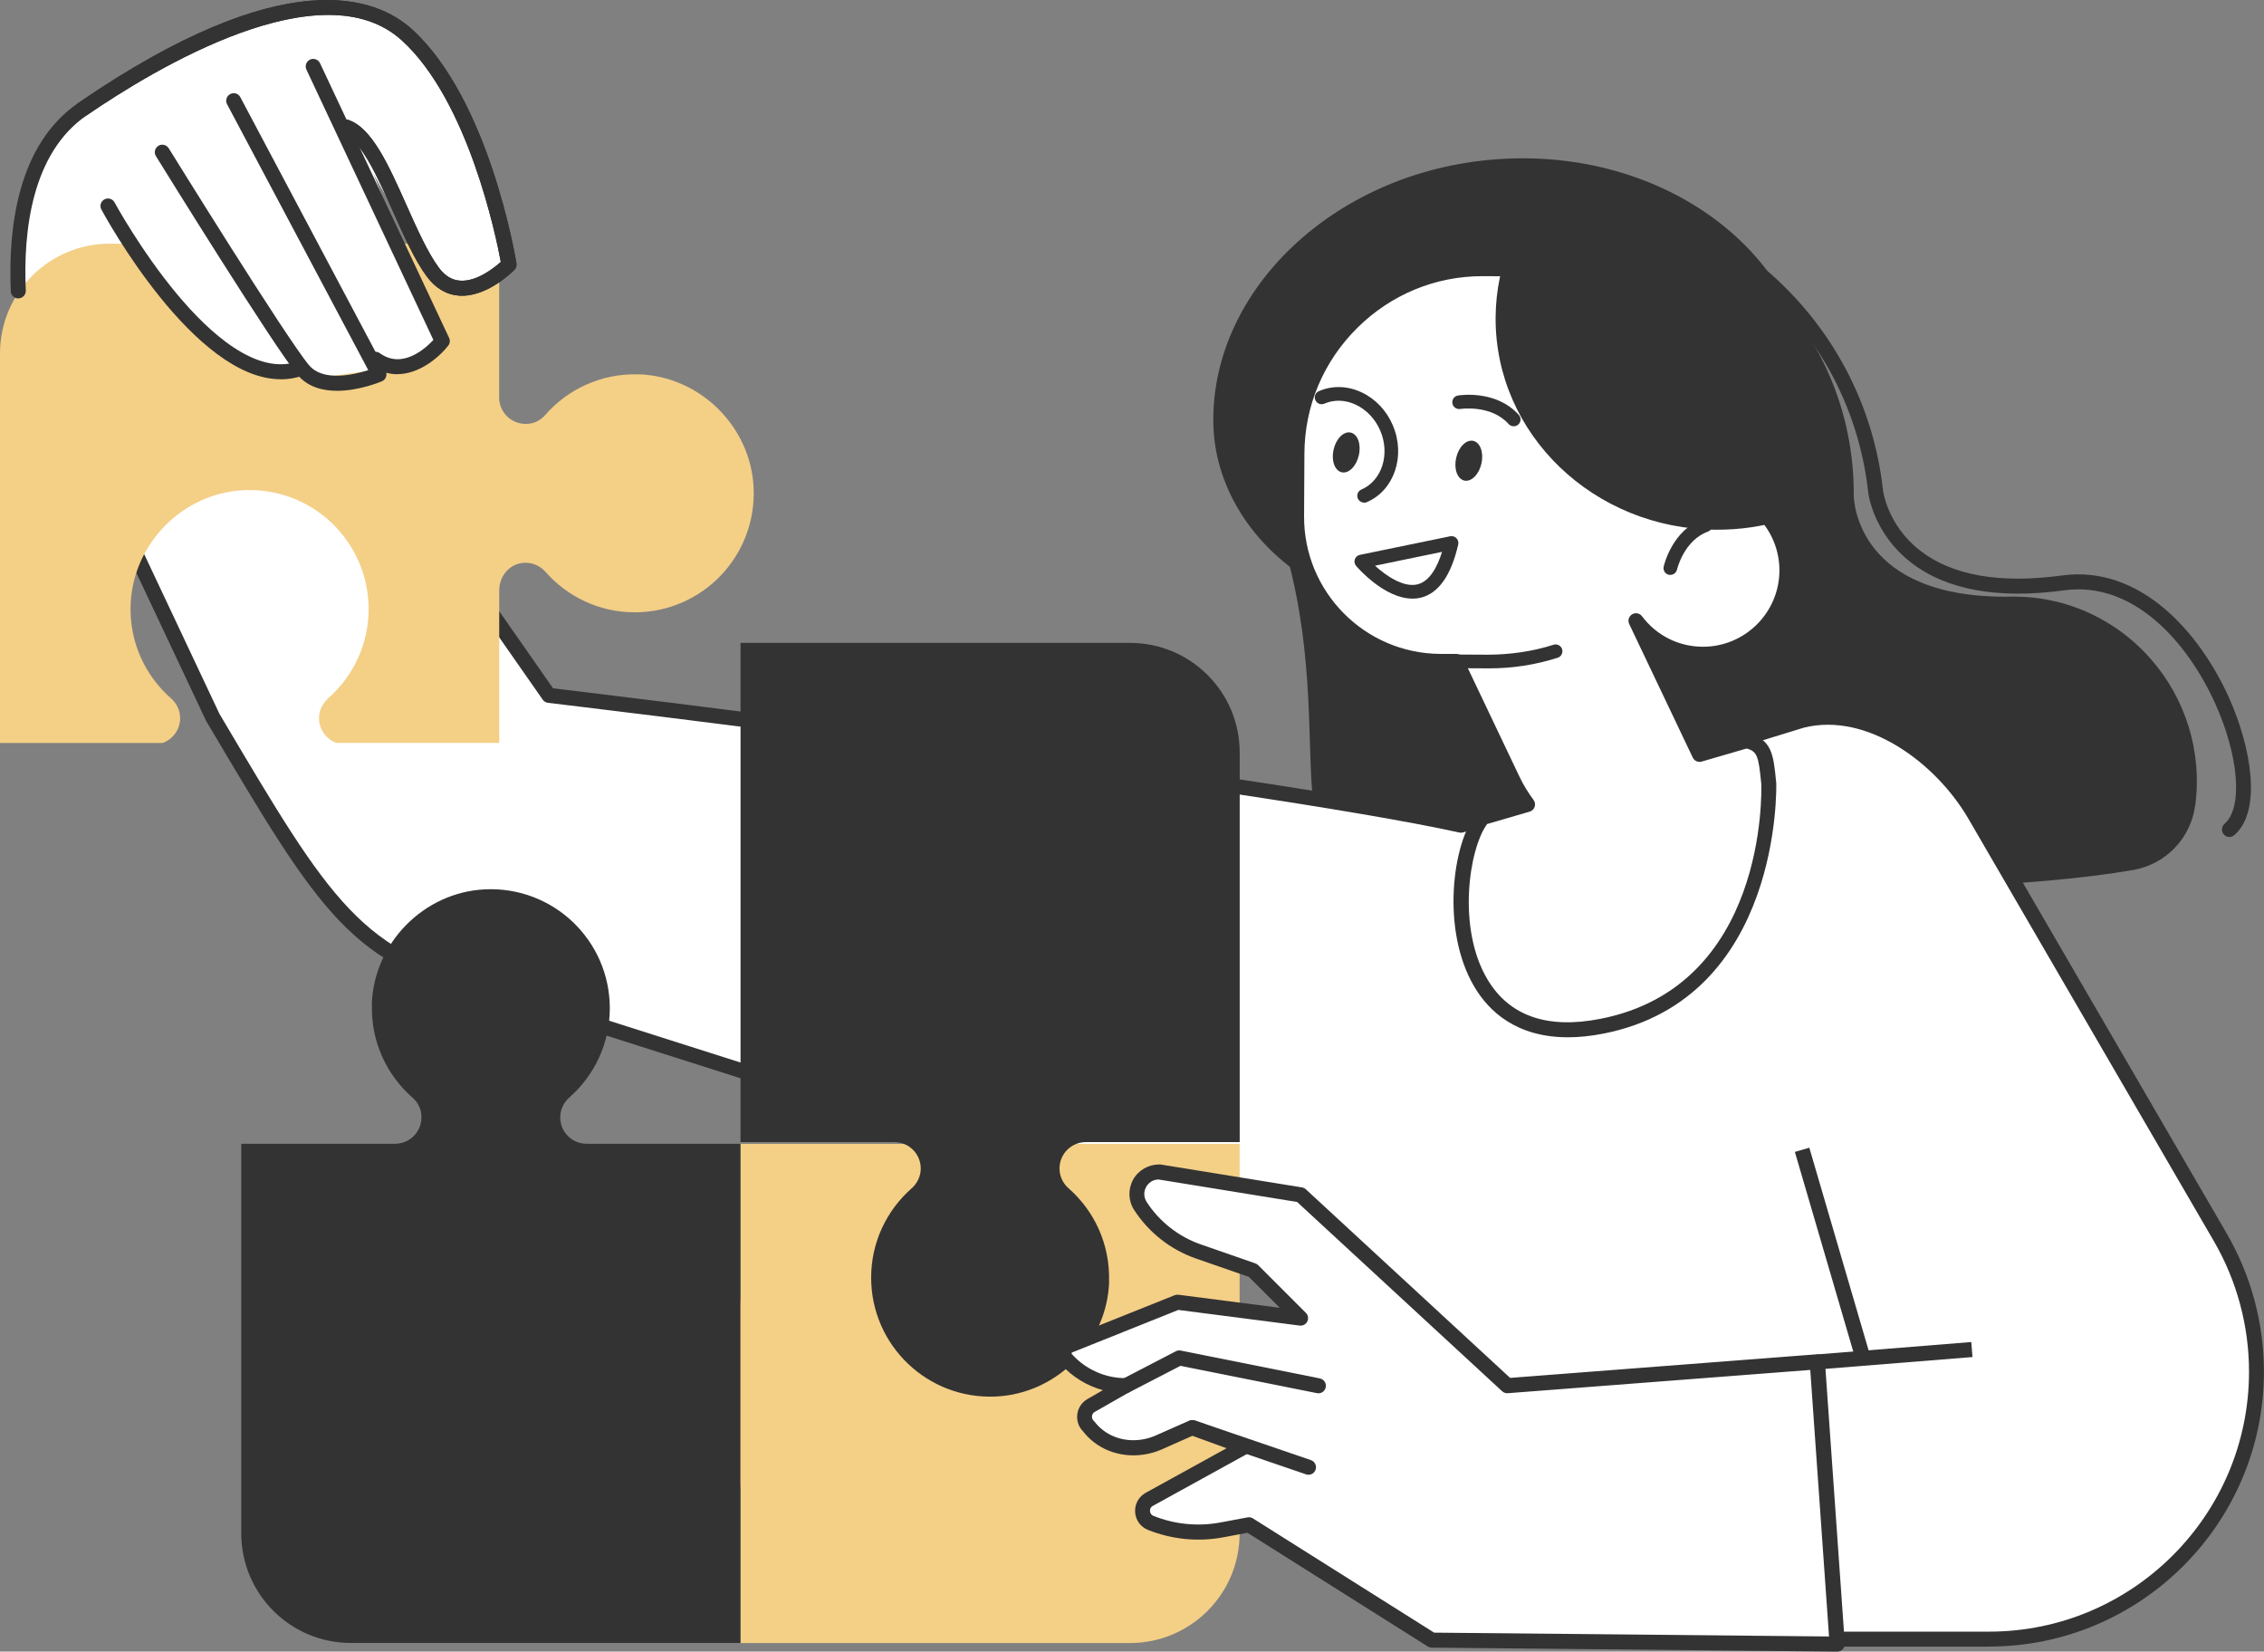 <?xml version="1.0" encoding="UTF-8"?><svg id="Layer_2" xmlns="http://www.w3.org/2000/svg" viewBox="0 0 341.49 249.09"><rect x="0" y="0" width="341.49" height="249.09" fill="#808080" stroke="none"/><defs><style>.cls-1{fill:#f4cf86;}.cls-2{fill:#fff;}.cls-3{fill:#333;}</style></defs><g id="_Layer_"><g><path class="cls-3" d="M273.34,58.24c-1.84-21.54-24.49-37.06-50.15-33.97-23.06,2.77-40.64,20.18-40.17,39.8,.21,8.7,5.21,18.2,15.76,24.23,11.94,3.91,20.26,3.96,35.61,2.55,22.89-2.1,39.01-32.04,38.96-32.61Z"/><path class="cls-2" d="M29.83,48.75l-6.29-4.92-11.23,4.27c-3.41,2.42-4.41,3.62-6.56,6.86l-1.64,1.49S-1.67,26.89,12.46,16.44C26.59,5.99,51.08-5.55,61.42,5.29s15.36,34.62,15.36,34.62c0,0-7.9,7.71-12.12,.64-5.79-9.69-8.47-14.63-8.47-14.63l10.1,25.89s-5,3.65-10.67,4.15c-5.68,.5-13.97,3.76-25.79-7.2Z"/><path class="cls-3" d="M331.12,121.47h0c2.17-16.56-10.61-31.45-27.32-31.49-.12,0-.24,0-.34,0-23.35,.46-23.85-14.49-23.85-15.3,.14-25.42-20.85-46.02-46.5-45.16-23.05,.77-52.83,21.29-43.31,42.29,14.99,33.06-.06,59.3,18,60.92,14.83,1.34,84.55,3.62,113.96-1.52,4.92-.86,8.7-4.8,9.35-9.75Z"/><g><path class="cls-2" d="M334.9,186.6l-37-63.66c-5.18-8.92-16.07-16.8-26.07-14.3l-51.46,15.82c-31.78-6.97-137.57-19.58-137.57-19.58L38.61,41.6,4.97,50.64l27.11,57.53c17.07,28.83,21.57,36.61,42.31,41.39l119.86,38.15,25.61,58.24,52.72,1.26h27.44c22.28,0,40.34-18.06,40.34-40.34h0c0-7.12-1.88-14.11-5.46-20.27Z"/><path class="cls-3" d="M300.02,248.34h-27.44l-52.75-1.26c-.44-.01-.83-.27-1.01-.68l-25.4-57.77-119.37-37.99c-21.01-4.84-25.59-12.59-42.66-41.41l-.29-.49L3.94,51.13c-.14-.3-.14-.65,0-.96,.14-.3,.41-.53,.73-.62l33.64-9.04c.46-.13,.95,.05,1.22,.45l43.89,62.85c7.95,.95,106.2,12.81,136.88,19.47l51.18-15.73c10.66-2.66,22.05,5.64,27.38,14.81l37,63.66c3.67,6.32,5.62,13.53,5.62,20.84,0,22.87-18.6,41.47-41.47,41.47Zm-79.41-3.5l52,1.24h27.41c21.62,0,39.21-17.59,39.21-39.21,0-6.91-1.84-13.73-5.31-19.7h0l-37-63.66c-4.91-8.46-15.28-16.14-24.82-13.77l-51.4,15.8c-.19,.06-.38,.07-.58,.02-31.36-6.88-136.4-19.44-137.46-19.56-.32-.04-.61-.21-.8-.48L38.13,42.9,6.57,51.38l26.54,56.3,.24,.4c16.67,28.16,21.15,35.73,41.3,40.38l119.95,38.17c.31,.1,.56,.33,.69,.62l25.32,57.58Z"/></g><path class="cls-1" d="M90.68,228.09c5.63,.17,10.7-2.26,14.1-6.17,.72-.82,1.75-1.3,2.85-1.3h.07c2.21,0,3.99,1.78,3.99,3.98v23.2h58.75c9.14,0,16.54-7.41,16.54-16.54v-58.75H111.69v23.2c0,2.2-1.78,3.98-3.98,3.98h0c-1.16,0-2.25-.52-3.01-1.39-3.29-3.73-8.09-6.09-13.45-6.09-10.2,0-18.42,8.51-17.93,18.83,.44,9.24,8.12,16.78,17.36,17.07Z"/><path class="cls-3" d="M167.28,193.26c.17-5.61-2.23-10.65-6.11-14.05-.86-.75-1.36-1.84-1.36-2.98h0c0-2.2,1.78-3.98,3.98-3.98h23.2v-58.75c0-9.14-7.41-16.54-16.54-16.54h-58.75v75.29h23.2c2.2,0,3.98,1.78,3.98,3.98h0c0,1.16-.52,2.25-1.39,3.01-3.73,3.29-6.09,8.09-6.09,13.45,0,10.2,8.51,18.42,18.83,17.93,9.24-.44,16.78-8.12,17.07-17.36Z"/><path class="cls-1" d="M96.3,56.46c-5.64-.17-10.7,2.26-14.1,6.17-.72,.82-1.75,1.3-2.85,1.3h-.07c-2.21,0-3.99-1.78-3.99-3.98v-23.2H16.54C7.41,36.76,0,44.17,0,53.3v58.75H24.54c1.53-.55,2.63-2.01,2.63-3.73h0c0-1.15-.5-2.23-1.36-2.98-3.88-3.4-6.29-8.44-6.11-14.05,.29-9.25,7.83-16.92,17.07-17.36,10.31-.49,18.83,7.73,18.83,17.93,0,5.3-2.3,10.05-5.96,13.33-.76,.68-1.35,1.56-1.48,2.57-.27,1.96,.9,3.67,2.6,4.29h24.54v-23c0-1.74,1.03-3.38,2.67-3.95,1.62-.56,3.27-.03,4.32,1.16,3.29,3.73,8.09,6.09,13.45,6.09,10.2,0,18.42-8.51,17.93-18.83-.44-9.24-8.12-16.78-17.36-17.07Z"/><path class="cls-3" d="M56.1,151.49c-.17,5.63,2.26,10.7,6.17,14.1,.82,.72,1.3,1.75,1.3,2.85v.07c0,2.21-1.78,3.99-3.98,3.99h-23.2v58.75c0,9.14,7.41,16.54,16.54,16.54h58.75v-75.29h-23.2c-2.2,0-3.98-1.78-3.98-3.98h0c0-1.16,.52-2.25,1.39-3.01,3.73-3.29,6.09-8.09,6.09-13.45,0-10.2-8.51-18.42-18.83-17.93-9.24,.44-16.78,8.12-17.07,17.36Z"/><path class="cls-2" d="M29.83,48.75l-13.57-17.44s-17.94-4.42-3.8-14.87C26.59,5.99,51.08-5.55,61.42,5.29s15.36,34.62,15.36,34.62c0,0-7.9,7.71-12.12,.64-5.79-9.69-8.47-14.63-8.47-14.63l10.1,25.89s-5,3.65-10.67,4.15c-5.68,.5-13.97,3.76-25.79-7.2Z"/><path class="cls-3" d="M69.7,44.6c-.14,0-.28,0-.43-.01-1.93-.13-3.58-1.1-4.91-2.9-1.83-2.47-3.49-6.2-5.1-9.8-2.27-5.09-4.85-10.87-7.48-11.67-.6-.18-.94-.82-.75-1.41,.18-.6,.82-.94,1.41-.75,3.61,1.1,6.17,6.84,8.88,12.92,1.56,3.49,3.17,7.1,4.85,9.37,.92,1.25,1.98,1.9,3.23,1.98,2.52,.17,5.14-1.94,6.13-2.83-.69-3.72-4.87-24.22-14.9-33.38C48.6-4.87,23.38,10.33,13.1,17.38c-.51,.35-1.22,.22-1.57-.29-.35-.52-.22-1.22,.29-1.57C42.87-5.76,56.7-.55,62.18,4.45c11.59,10.57,15.55,34.27,15.72,35.27,.06,.35-.06,.71-.3,.97-.16,.16-3.83,3.91-7.89,3.91Z"/><path class="cls-3" d="M59.93,56.44c-1.29,0-2.64-.38-3.96-1.34-.51-.37-.62-1.08-.25-1.58,.37-.5,1.08-.62,1.58-.25,3.37,2.45,6.85-.69,8.07-2L46.22,10.5c-.27-.57-.02-1.24,.54-1.51,.57-.27,1.24-.02,1.51,.54l19.47,41.43c.18,.39,.13,.85-.14,1.18-1.42,1.8-4.38,4.29-7.67,4.29Z"/><path class="cls-3" d="M50.84,58.94c-2.16,0-4.38-.56-5.92-2.36-3.46-4.04-20.67-31.85-21.4-33.03-.33-.53-.16-1.23,.37-1.56,.53-.33,1.23-.16,1.56,.37,.18,.29,17.85,28.84,21.19,32.75,2.13,2.49,6.74,1.41,8.91,.72L34.25,15.72c-.29-.55-.08-1.24,.47-1.53,.55-.3,1.24-.09,1.53,.47l21.91,41.27c.15,.28,.17,.61,.07,.91-.11,.3-.33,.54-.62,.66-.22,.09-3.41,1.44-6.77,1.44Z"/><path class="cls-3" d="M42.35,57.2c-13.07,0-26.45-24.47-27.06-25.6-.3-.55-.09-1.24,.46-1.53,.55-.29,1.24-.09,1.53,.46,.04,.07,3.97,7.3,9.43,13.84,4.87,5.84,12,12.33,18.24,10.13,.59-.2,1.24,.1,1.44,.69s-.1,1.24-.69,1.45c-1.11,.39-2.23,.57-3.36,.57Z"/><path class="cls-3" d="M336.28,126.24c-.32,0-.64-.13-.86-.4-.41-.47-.35-1.19,.12-1.6,2.77-2.38,2.18-10.14-1.38-18.07-4.14-9.22-12.3-18.57-22.8-17.14-10.02,1.37-17.81-.05-23.16-4.23-5.68-4.44-6.4-10.37-6.42-10.62-2.96-26.77-27.12-46.15-53.92-43.19-.62,.07-1.18-.38-1.25-1-.07-.62,.38-1.18,1-1.25,28-3.08,53.32,17.18,56.41,45.19,0,.05,.63,5.23,5.57,9.09,4.84,3.78,12.06,5.05,21.46,3.77,11.71-1.59,20.69,8.49,25.17,18.46,3.34,7.44,5.01,17.09,.78,20.71-.21,.18-.48,.27-.74,.27Z"/><g><path class="cls-2" d="M223.76,40.56l21.06,.11c7.43,.04,13.49,6.16,13.45,13.59l-.05,10.1c-.02,3.12-.44,6.15-1.22,9.03,6.97,.06,12.58,5.75,12.54,12.72-.04,6.99-5.73,12.63-12.72,12.59-4.11-.02-7.74-2.01-10.04-5.06l9.59,20.15,7.07-2.06c2.88,.63,2.98,2.48,3.37,6.43,0,0,1.14,31.42-25.14,36.6-24.91,4.91-23.32-25.04-18.05-31.43l6.8-1.98c-.86-1.15-1.63-2.4-2.27-3.75l-8.47-17.8h-2.43c-11.98-.08-21.73-9.93-21.66-21.91l.05-9.5c.08-15.39,12.74-27.91,28.13-27.83Z"/><path class="cls-3" d="M236.48,156.44c-7.75,0-11.89-3.91-14.07-7.57-5.11-8.56-3.33-21.83,.32-26.25,.14-.18,.34-.3,.56-.37l5.29-1.54c-.54-.84-1.03-1.72-1.46-2.62l-8.17-17.16h-1.72c-12.63-.08-22.86-10.41-22.79-23.04l.05-9.5c.04-7.75,3.12-15.03,8.66-20.52,5.5-5.45,12.76-8.44,20.45-8.44h.16l21.06,.11c3.9,.02,7.57,1.57,10.33,4.36,2.76,2.79,4.27,6.47,4.25,10.37l-.05,10.1c-.01,2.68-.33,5.36-.93,7.98,6.91,.78,12.28,6.68,12.24,13.78-.04,7.6-6.28,13.76-13.86,13.72-2.38-.01-4.66-.63-6.67-1.76l6.83,14.36,6.14-1.79c.18-.05,.37-.06,.56-.02,3.6,.78,3.85,3.28,4.22,7.07l.04,.35c.02,.4,.87,32.52-26.04,37.82-1.97,.39-3.77,.56-5.4,.56Zm-12.2-32.12c-2.72,3.76-4.51,15.7,.08,23.39,3.3,5.53,9.04,7.53,17.08,5.94,25.01-4.92,24.27-34.2,24.22-35.45l-.03-.29c-.38-3.8-.58-4.6-2.18-5.02l-6.78,1.97c-.53,.16-1.1-.1-1.34-.6l-9.59-20.15c-.25-.53-.06-1.15,.44-1.46,.5-.3,1.14-.18,1.49,.29,2.19,2.91,5.52,4.58,9.14,4.6h.06c6.33,0,11.49-5.13,11.53-11.46,.03-6.33-5.09-11.52-11.42-11.58-.35,0-.68-.17-.89-.45-.21-.28-.28-.64-.19-.98,.77-2.85,1.17-5.8,1.18-8.75l.05-10.1c.02-3.29-1.26-6.41-3.59-8.77-2.33-2.36-5.43-3.67-8.73-3.69l-21.06-.11s-.1,0-.15,0c-7.09,0-13.78,2.76-18.86,7.79-5.11,5.06-7.95,11.78-7.99,18.92l-.05,9.5c-.06,11.39,9.15,20.7,20.54,20.76h2.43c.43,.02,.83,.27,1.02,.66l8.47,17.8c.59,1.25,1.32,2.45,2.15,3.56,.22,.3,.29,.68,.17,1.04-.12,.35-.4,.63-.76,.73l-6.45,1.88Z"/></g><path class="cls-3" d="M224.67,100.8c-.06,0-.12,0-.18,0l-17.07-.09c-.57,0-1.03-.47-1.02-1.04,0-.57,.46-1.02,1.03-1.02h0l17.07,.09c3.36-.02,6.66-.49,9.83-1.5,.55-.17,1.12,.13,1.29,.67,.17,.54-.13,1.12-.67,1.29-3.32,1.06-6.78,1.6-10.29,1.6Z"/><path class="cls-3" d="M234.66,26.3c23.99,3.18,42.57,23.35,43.32,47.98-5.43,3.57-12.03,5.65-19.13,5.61-18.46-.1-33.35-14.42-33.26-31.98,.04-8.37,3.49-15.96,9.07-21.6Z"/><path class="cls-3" d="M251.95,86.71c-.07,0-.15,0-.23-.02-.55-.12-.9-.67-.78-1.23,.05-.22,1.27-5.53,5.99-7.23,.53-.2,1.12,.09,1.32,.62,.19,.54-.09,1.12-.62,1.32-3.64,1.31-4.67,5.69-4.68,5.73-.11,.48-.53,.8-1,.8Z"/><path class="cls-3" d="M223.45,69.91c-.37,1.65-1.52,2.8-2.58,2.57-1.05-.24-1.61-1.77-1.23-3.42,.37-1.65,1.52-2.8,2.58-2.57,1.05,.24,1.61,1.77,1.23,3.42Z"/><path class="cls-3" d="M204.96,68.66c-.37,1.65-1.52,2.8-2.58,2.57-1.05-.24-1.61-1.77-1.23-3.42,.37-1.65,1.52-2.8,2.58-2.57s1.61,1.77,1.23,3.42Z"/><path class="cls-3" d="M228.32,64.29c-.28,0-.57-.12-.77-.34-2.66-2.98-7.26-2.27-7.3-2.27-.56,.08-1.09-.29-1.18-.85-.09-.56,.28-1.09,.84-1.18,.23-.04,5.75-.91,9.18,2.93,.38,.42,.34,1.07-.08,1.45-.2,.17-.44,.26-.69,.26Z"/><path class="cls-3" d="M213.03,90.28c-4.22,0-8.3-4.71-8.48-4.93-.24-.28-.31-.66-.19-1s.41-.6,.77-.67l13.61-2.8c.35-.07,.7,.04,.94,.29,.25,.25,.35,.61,.27,.95-1.07,4.67-2.97,7.36-5.64,8.02-.42,.1-.84,.15-1.27,.15Zm-5.64-4.97c1.67,1.52,4.3,3.34,6.42,2.82,1.86-.46,3.01-2.68,3.7-4.9l-10.12,2.09Z"/><path class="cls-3" d="M205.76,75.8c-.4,0-.78-.23-.95-.62-.23-.52,.01-1.13,.54-1.35,3.1-1.34,4.37-5.34,2.83-8.91-.76-1.75-2.07-3.13-3.69-3.89-1.58-.74-3.26-.79-4.74-.15-.52,.22-1.13-.01-1.35-.54-.23-.52,.01-1.13,.54-1.35,2.03-.88,4.32-.81,6.43,.18,2.08,.97,3.75,2.73,4.7,4.94,1.99,4.61,.25,9.83-3.9,11.62-.13,.06-.27,.09-.41,.09Z"/><g><path class="cls-2" d="M227.34,209l-31.17-28.77-21.3-3.45c-2.66-.06-4.31,2.88-2.86,5.12h0c2.07,3.19,5.14,5.6,8.73,6.85l8.25,2.87,7.19,7.19-18.58-2.4-16.29,6.52c-.82,.33-1.07,1.38-.48,2.04h0c2.28,2.56,5.55,4.03,8.98,4.03h0l-5.22,2.98c-1.16,.66-1.34,2.26-.36,3.17h0c.42,.55,.9,1.04,1.44,1.46,2.53,1.97,6,2.26,8.96,1.03l5.2-2.31,7.91,2.89-14.41,7.94c-1.42,.82-1.27,2.92,.25,3.53h0c3.41,1.36,7.14,1.73,10.76,1.05l4.06-.76,27.57,17.38,61.14,.6-3-42.56-46.76,3.6Z"/><path class="cls-3" d="M277.1,249.09h-.01l-61.14-.6c-.21,0-.41-.06-.59-.17l-27.2-17.15-3.62,.68c-3.83,.72-7.77,.33-11.38-1.11-1.11-.44-1.86-1.46-1.94-2.66-.09-1.2,.51-2.31,1.54-2.91l12.25-6.75-5.14-1.88-4.78,2.12c-3.47,1.44-7.34,.99-10.11-1.17-.61-.47-1.15-1.01-1.59-1.59-.68-.67-1.01-1.6-.9-2.56,.11-.99,.68-1.85,1.55-2.35l2.32-1.33c-2.44-.66-4.66-2.03-6.37-3.95-.52-.59-.73-1.39-.55-2.16,.18-.76,.72-1.39,1.45-1.69l16.29-6.52c.18-.07,.37-.09,.57-.07l15.29,1.97-4.66-4.66-8-2.78c-3.81-1.32-7.11-3.92-9.31-7.31-.9-1.39-.95-3.15-.15-4.59,.81-1.44,2.33-2.3,3.99-2.28,.05,0,.1,0,.16,.01l21.31,3.45c.22,.04,.42,.13,.59,.29l30.81,28.44,46.26-3.56c.31-.03,.6,.08,.83,.27,.23,.2,.37,.48,.39,.78l3,42.56c.02,.32-.09,.63-.3,.86-.21,.23-.51,.36-.82,.36Zm-60.81-2.86l59.59,.58-2.83-40.2-45.62,3.51c-.32,.03-.62-.08-.86-.3l-30.92-28.54-20.88-3.39c-.8,0-1.5,.42-1.89,1.12-.4,.72-.37,1.56,.07,2.26,1.92,2.96,4.81,5.24,8.15,6.4l8.25,2.87c.16,.06,.31,.15,.43,.27l7.19,7.19c.34,.34,.43,.86,.22,1.3-.21,.43-.67,.68-1.16,.62l-18.29-2.36-16.02,6.41s-.07,.03-.09,.1c-.01,.05,0,.1,.03,.13,2.06,2.32,5.03,3.65,8.13,3.65,.51,0,.96,.35,1.09,.84,.13,.5-.09,1.02-.53,1.27l-5.22,2.98c-.24,.13-.39,.37-.42,.64-.03,.27,.07,.53,.27,.71,.05,.05,.1,.1,.14,.15,.34,.45,.75,.87,1.23,1.24,2.14,1.66,5.13,2,7.83,.88l5.17-2.29c.27-.12,.57-.13,.85-.03l7.91,2.89c.42,.15,.71,.53,.74,.98,.03,.44-.19,.86-.58,1.08l-14.41,7.94c-.39,.23-.41,.62-.4,.77,.01,.16,.09,.54,.52,.72,3.22,1.29,6.72,1.63,10.13,.99l4.06-.76c.28-.06,.57,0,.81,.15l27.3,17.21Z"/></g><path class="cls-3" d="M169.8,210.13c-.41,0-.81-.22-1.01-.61-.29-.56-.07-1.24,.48-1.53l8.09-4.2c.23-.12,.49-.15,.74-.1l20.98,4.2c.61,.12,1.01,.72,.89,1.33s-.71,1.02-1.33,.89l-20.59-4.12-7.74,4.01c-.17,.09-.34,.13-.52,.13Z"/><path class="cls-3" d="M197.37,222.42c-.12,0-.25-.02-.37-.06l-17.43-5.96c-.59-.2-.91-.85-.71-1.44,.2-.59,.85-.9,1.44-.71l17.43,5.96c.59,.2,.91,.85,.71,1.44-.16,.47-.6,.77-1.07,.77Z"/><g><path class="cls-2" d="M297.43,203.53l-23.33,1.88,23.33-1.88Z"/><rect class="cls-3" x="274.06" y="203.33" width="23.41" height="2.27" transform="translate(-15.45 23.53) rotate(-4.59)"/></g><g><path class="cls-2" d="M271.82,173.4l9.04,30.88-9.04-30.88Z"/><rect class="cls-3" x="275.21" y="172.75" width="2.27" height="32.17" transform="translate(-41.92 85.22) rotate(-16.31)"/></g><path class="cls-3" d="M2.76,45.01c-.6,0-1.1-.47-1.13-1.08-.42-9.49,1-22.12,10.19-28.41C42.87-5.76,56.7-.55,62.18,4.45c11.59,10.57,15.55,34.27,15.72,35.27,.06,.35-.06,.71-.3,.97-.17,.17-4.1,4.17-8.31,3.9-1.93-.13-3.58-1.1-4.91-2.9-1.83-2.47-3.49-6.2-5.1-9.8-2.27-5.09-4.85-10.87-7.48-11.67-.6-.18-.94-.82-.75-1.41,.18-.6,.82-.94,1.41-.75,3.61,1.1,6.17,6.84,8.88,12.92,1.56,3.49,3.17,7.1,4.85,9.37,.92,1.25,1.98,1.9,3.23,1.98,2.51,.17,5.14-1.94,6.13-2.83-.69-3.72-4.87-24.22-14.9-33.38C48.6-4.87,23.38,10.33,13.1,17.38,4.77,23.08,3.49,34.91,3.89,43.82c.03,.62-.46,1.15-1.08,1.18-.02,0-.03,0-.05,0Z"/></g></g></svg>